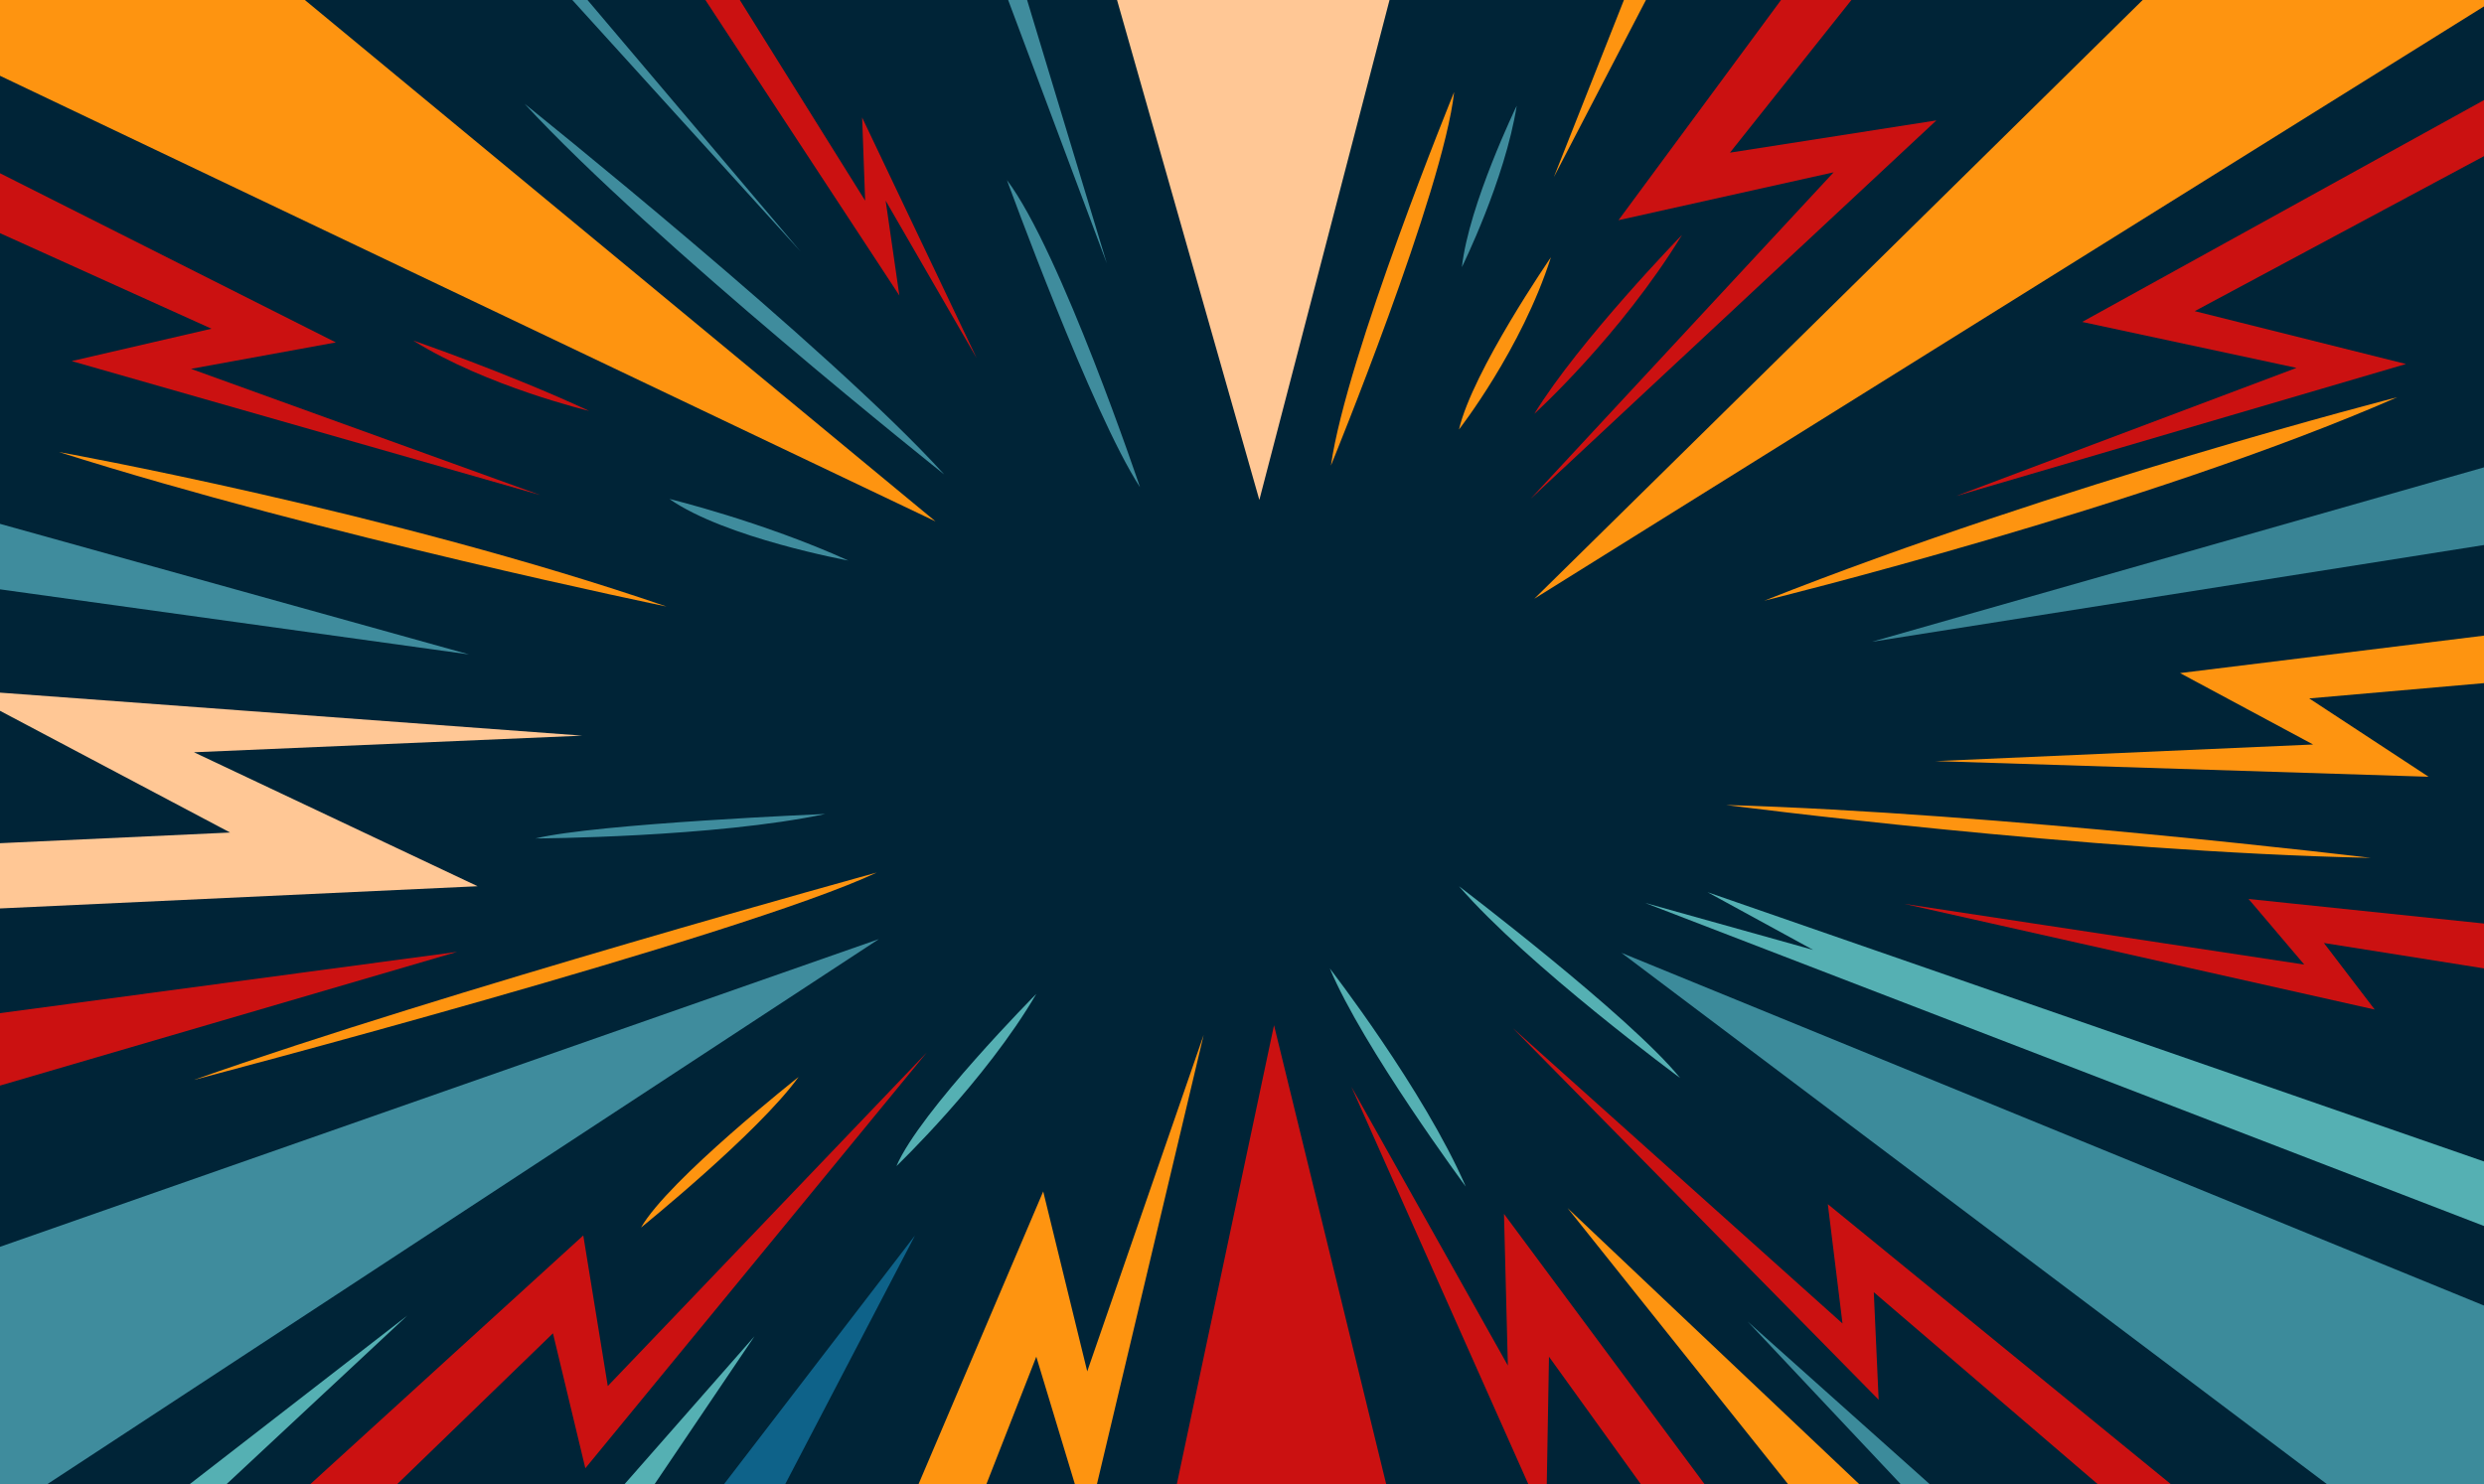 <?xml version="1.0" encoding="UTF-8"?>
<svg id="Layer_1" xmlns="http://www.w3.org/2000/svg" xmlns:xlink="http://www.w3.org/1999/xlink" version="1.1" viewBox="0 0 2048 1224">
  <!-- Generator: Adobe Illustrator 29.5.0, SVG Export Plug-In . SVG Version: 2.1.0 Build 137)  -->
  <defs>
    <style>
      .st0 {
        fill: none;
      }

      .st1 {
        fill: #3c8b9b;
      }

      .st2 {
        fill: #fe9410;
      }

      .st3 {
        fill: #ffc795;
      }

      .st4 {
        fill: #cb1111;
      }

      .st5 {
        fill: #0e6289;
      }

      .st6 {
        fill: #55b0b3;
      }

      .st7 {
        fill: #3f8c9d;
      }

      .st8 {
        fill: #398495;
      }

      .st9 {
        clip-path: url(#clippath);
      }

      .st10 {
        fill: #002437;
      }
    </style>
    <clipPath id="clippath">
      <rect class="st0" x="0" width="2048" height="1224"/>
    </clipPath>
  </defs>
  <rect class="st10" x="0" width="2048" height="1224"/>
  <g class="st9">
    <polygon class="st3" points="910.9 -35.4 1038.3 412.3 1156.1 -40.2 910.9 -35.4"/>
    <path class="st2" d="M1198.9,75.9s-88.7,217-101.6,308.1c0,0,92.8-226.7,101.6-308.1Z"/>
    <path class="st7" d="M1250.5,87.2s-39.5,81.5-45.2,133.1c0,0,35.5-71.8,45.2-133.1Z"/>
    <polygon class="st2" points="1344.9 -15.2 1281.1 146.1 1366.6 -18.4 1344.9 -15.2"/>
    <path class="st2" d="M1278.7,212.2s-64.5,93.6-75.8,142c0,0,51.6-66.1,75.8-142Z"/>
    <polygon class="st4" points="1482 -18.4 1334.4 181.6 1511.8 142.1 1261.8 411.5 1596.5 99.3 1426.3 125.9 1536 -12 1482 -18.4"/>
    <path class="st4" d="M1386.8,193.7s-84.7,87.1-121.8,147.6c0,0,71-64.5,121.8-147.6Z"/>
    <polygon class="st2" points="1780.4 -13.6 1265 493.8 2082.1 -16 1780.4 -13.6"/>
    <polygon class="st4" points="2064.4 73.5 1716.7 265.5 1893.4 303.4 1612.7 409.1 1983.7 300.2 1809.5 256.6 2066.8 118.7 2064.4 73.5"/>
    <polygon class="st8" points="2055.5 383.3 1543.3 529.3 2058.7 447.8 2055.5 383.3"/>
    <path class="st2" d="M1976.5,327.6s-277.5,71-521.9,167.8c0,0,315.4-77.4,521.9-167.8Z"/>
    <polygon class="st2" points="2059.5 522.8 1797.4 555.1 1907.1 614 1595.7 627.7 2002.3 640.6 1903.9 576 2060.4 562.3 2059.5 522.8"/>
    <polygon class="st4" points="2062.8 763.2 1853.9 741.4 1899.8 795.5 1569.9 745.4 1957.9 832.6 1916 777.7 2068.4 801.9 2062.8 763.2"/>
    <path class="st2" d="M1954.7,707.5s-307.3-37.1-531.6-43.6c0,0,296.8,38.7,531.6,43.6Z"/>
    <polygon class="st6" points="2058.7 961.6 1407.8 735.8 1494.9 783.4 1356.2 744.6 2062 1016.5 2058.7 961.6"/>
    <polygon class="st1" points="2060.4 1081.8 1336.8 785.8 2066 1335.1 2073.3 1193.9 2060.4 1081.8"/>
    <polygon class="st4" points="1797.4 1230.2 1507 993.1 1519.1 1091.5 1247.3 847.9 1548.9 1154.4 1544.9 1065.7 1749 1240.7 1797.4 1230.2"/>
    <path class="st6" d="M1202.9,730.9s141.2,107.3,182.3,158.1c0,0-125-92-182.3-158.1Z"/>
    <polygon class="st1" points="1440.9 1089.9 1607 1238.3 1582.8 1240.7 1440.9 1089.9"/>
    <polygon class="st2" points="1292.4 996.3 1549.7 1239.9 1490.1 1243.9 1292.4 996.3"/>
    <polygon class="st4" points="1411.8 1232.7 1240 1001.1 1243.2 1126.2 1114.2 896.3 1274.7 1256.9 1277.1 1118.9 1374.7 1254.4 1411.8 1232.7"/>
    <path class="st6" d="M1096.4,798.7s77.4,100,112.1,179.9c0,0-84.7-114.5-112.1-179.9Z"/>
    <polygon class="st4" points="1050.4 845.5 1152.1 1261.7 963.3 1256.9 1050.4 845.5"/>
    <polygon class="st2" points="992.4 853.5 896.4 1131 860.1 982.6 747.1 1248 802 1252.8 854.4 1118.9 896.4 1257.7 992.4 853.5"/>
    <polygon class="st5" points="754.4 1018.9 562.4 1269 629.4 1258.5 754.4 1018.9"/>
    <path class="st6" d="M854.4,819.7s-96,96.8-115.3,142c0,0,73.4-70.2,115.3-142Z"/>
    <polygon class="st6" points="622.1 1102 476.9 1267.3 518.1 1256 622.1 1102"/>
    <polygon class="st4" points="764.1 868 501.1 1143.1 480.9 1018.9 234.9 1243.1 302.7 1248 455.9 1099.6 482.6 1210.9 764.1 868"/>
    <path class="st2" d="M658.4,888.2s-107.3,84.7-129.9,124.2c0,0,96.8-78.2,129.9-124.2Z"/>
    <polygon class="st6" points="335.8 1085 117.2 1254.4 155.9 1252.8 335.8 1085"/>
    <polygon class="st7" points="724.6 774.5 -116 1068.9 -74.8 1302.8 9.9 1243.1 724.6 774.5"/>
    <path class="st2" d="M722.9,719.6s-354.9,97.6-563,171c0,0,451.7-118.6,563-171Z"/>
    <polygon class="st4" points="376.9 785 -43.4 841.4 -39.3 906.8 376.9 785"/>
    <path class="st7" d="M680.5,671.3s-188.1,7.8-239,20.2c0,0,147.7-.8,239-20.2Z"/>
    <polygon class="st3" points="-34.5 697 189.7 686.6 -32.9 568.8 480.1 606.7 159.9 620.4 393.8 730.9 -57.9 751.9 -34.5 697"/>
    <polygon class="st7" points="-15.9 427.6 386.6 539.7 -31.3 481.7 -15.9 427.6"/>
    <path class="st2" d="M48.6,372.8s273.5,49.2,500.9,127.4c0,0-282.3-58.1-500.9-127.4Z"/>
    <polygon class="st4" points="-19.2 133.2 276.9 282.4 157.5 304.2 445.5 408.3 59.1 297.8 174.4 271.1 -27.2 180 -19.2 133.2"/>
    <path class="st4" d="M340.6,280.8s77.4,26.6,145.2,58.1c0,0-84.7-20.2-145.2-58.1Z"/>
    <path class="st7" d="M551.9,411.5s76.6,18.6,147.6,50.8c0,0-101.6-18.6-147.6-50.8Z"/>
    <polygon class="st2" points="234.9 -13.6 771.3 430 -51.4 38 -32.9 -41.8 234.9 -13.6"/>
    <path class="st7" d="M432.5,85.6s251.7,201.7,346,305.7c0,0-240.4-191.2-346-305.7Z"/>
    <polygon class="st7" points="468.8 -18.4 660 207.4 447.1 -27.3 468.8 -18.4"/>
    <polygon class="st4" points="573.7 -12 741.5 243.7 730.2 165.5 805.2 295.3 710.8 96.9 713.3 165.5 597.9 -19.3 573.7 -12"/>
    <path class="st7" d="M830.2,148.5s70.2,192.8,109.7,253.3c0,0-65.3-194.4-109.7-253.3Z"/>
    <polygon class="st7" points="827 -11.2 912.5 217.1 841.5 -17.6 827 -11.2"/>
  </g>
</svg>